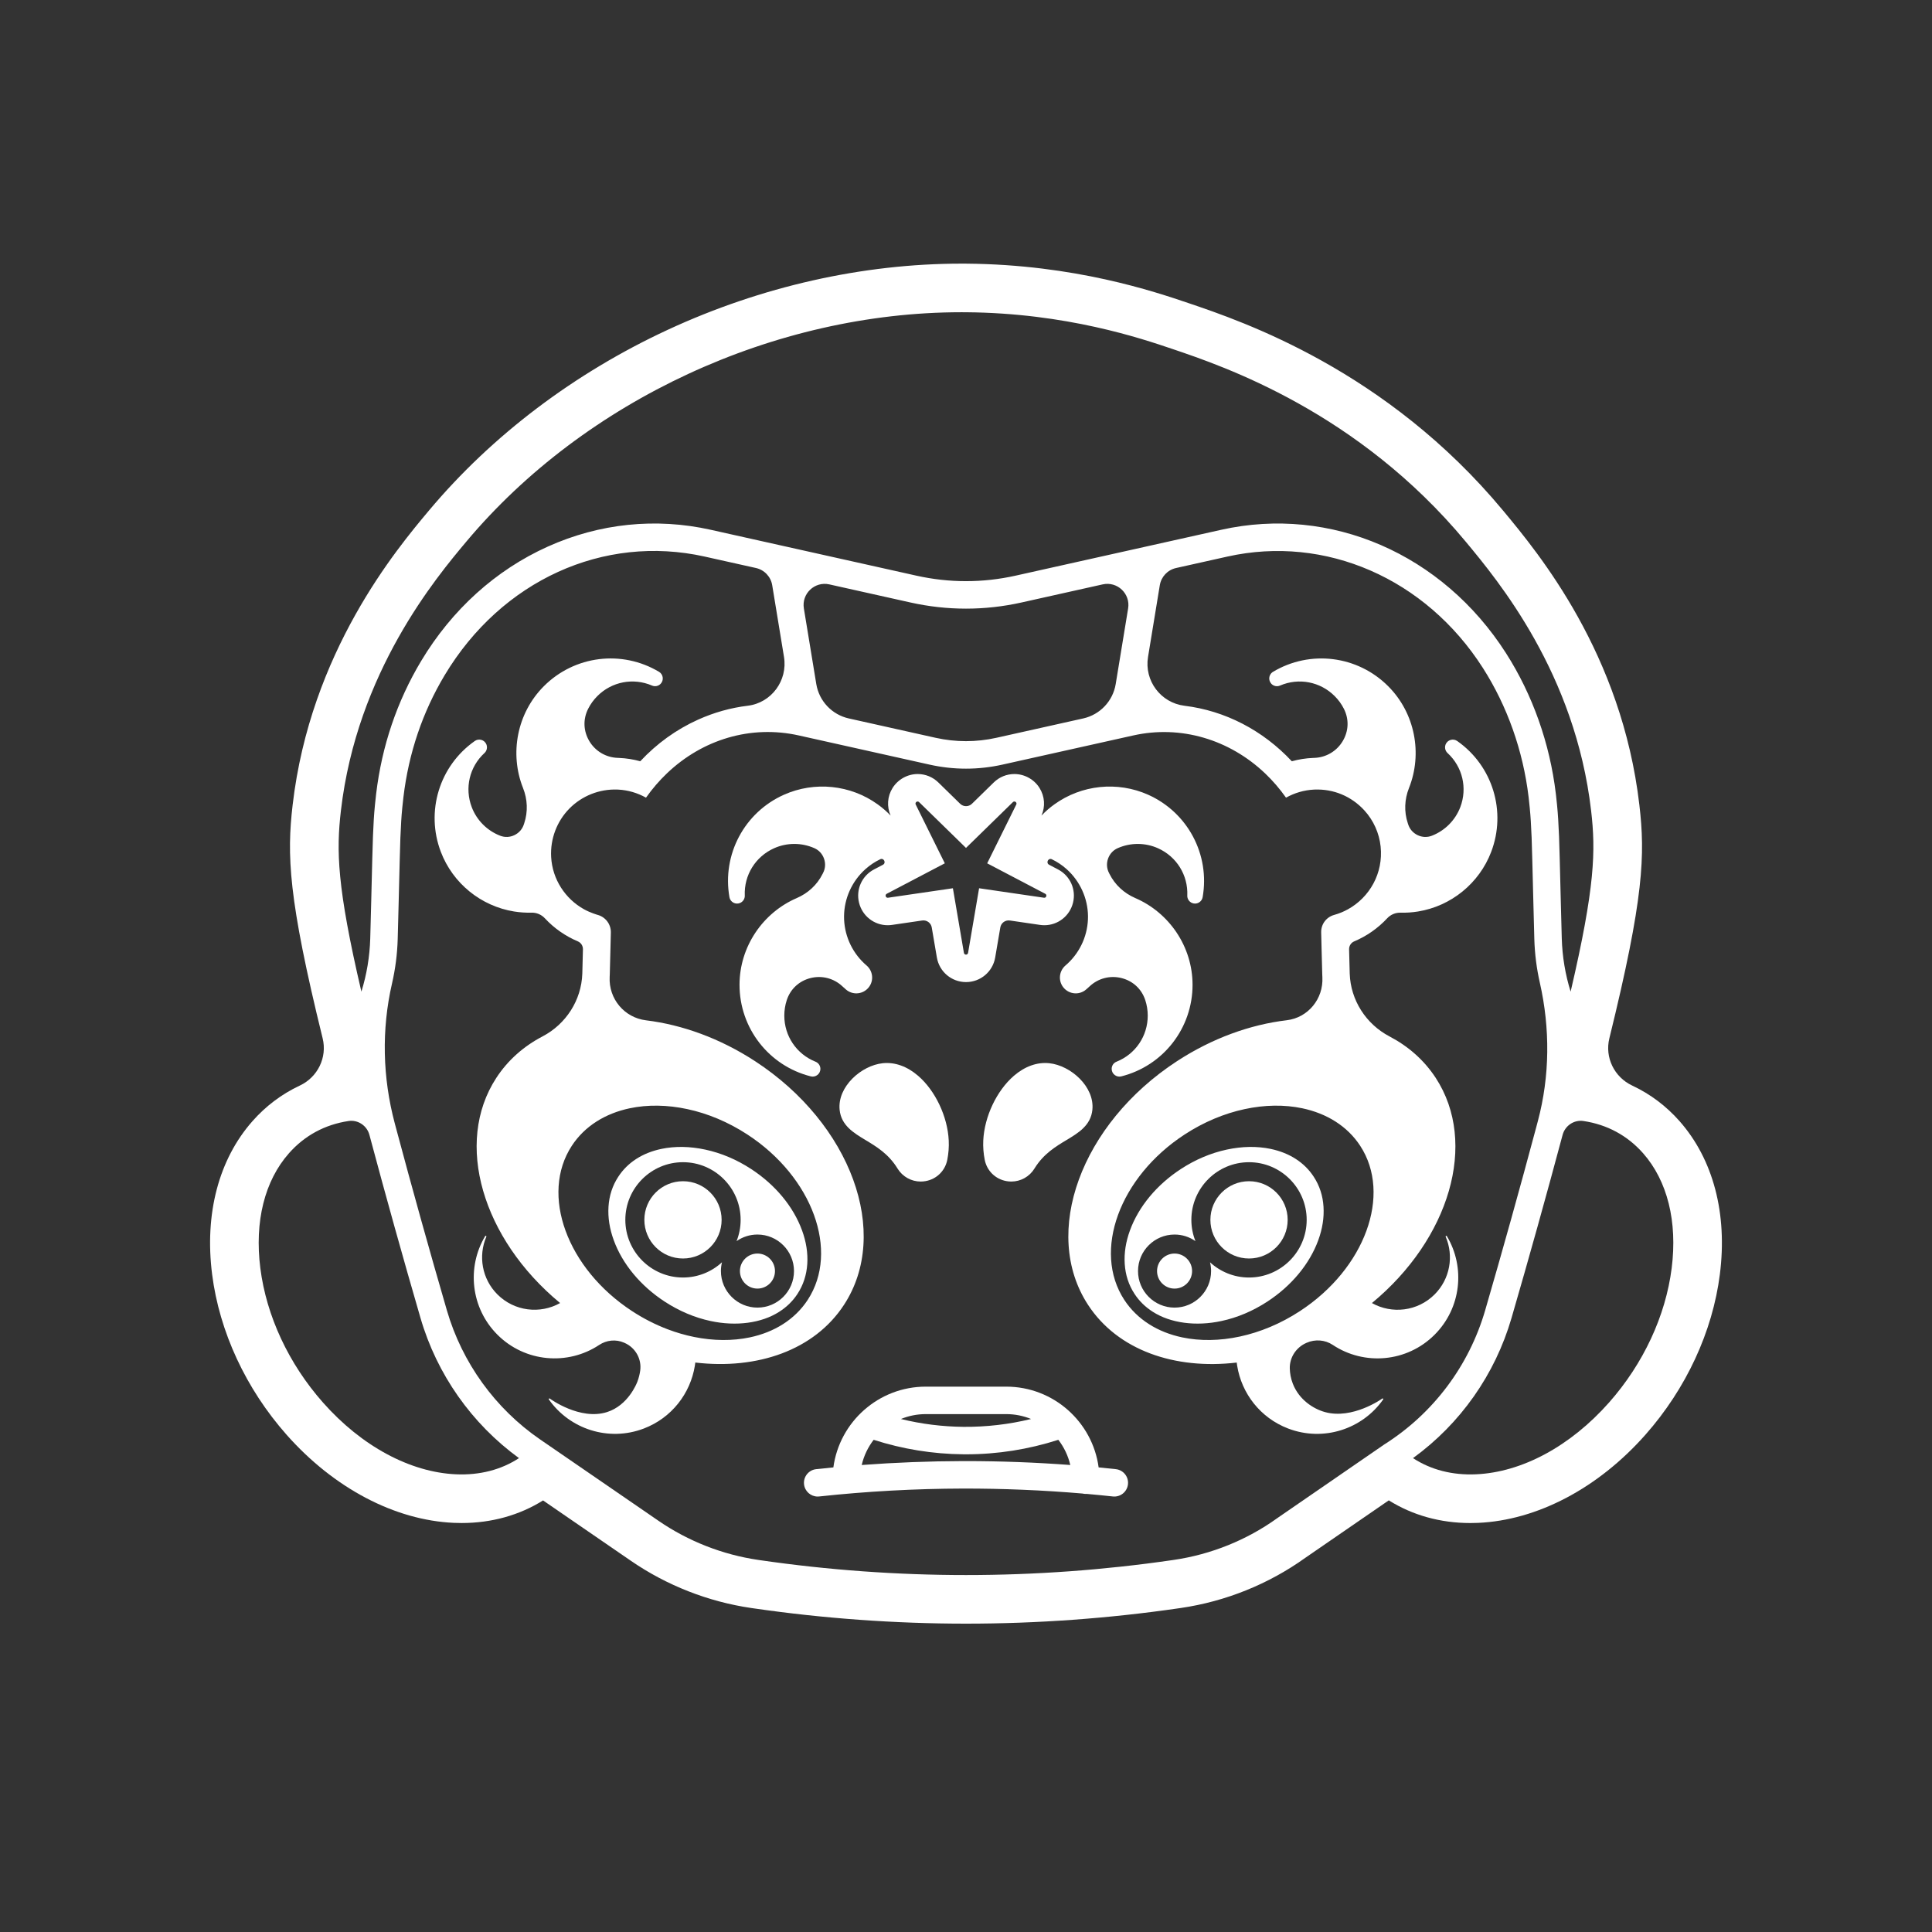 <?xml version="1.0" encoding="utf-8"?>
<!-- Generator: Adobe Illustrator 25.2.0, SVG Export Plug-In . SVG Version: 6.00 Build 0)  -->
<svg version="1.1" id="Layer_1" xmlns="http://www.w3.org/2000/svg" xmlns:xlink="http://www.w3.org/1999/xlink" x="0px" y="0px"
	 viewBox="0 0 3000 3000" style="enable-background:new 0 0 3000 3000;" xml:space="preserve">
<rect x="0" y="0" width="3000" height="3000" fill="#333333" stroke="none"/>
<style type="text/css">
	.st0{fill:#FFF;}
	.st1{display:none;}
	.st2{display:inline;fill:#231F20;}
</style>
<g>
	<path class="st0" d="M1732.59,2281.29c-8.88-0.95-17.75-1.85-26.64-2.71c-9.48-70.7-70.21-125.41-143.48-125.41h-124.94
		c-73.26,0-133.99,54.71-143.48,125.41c-8.89,0.85-17.77,1.76-26.64,2.71c-11.71,1.26-20.18,11.78-18.91,23.49
		c1.18,10.93,10.43,19.05,21.18,19.05c0.77,0,1.54-0.05,2.31-0.13c73.85-7.97,148.96-12.09,223.22-12.27
		c61.72-0.11,124,2.48,185.74,7.74c1.59,0.38,3.26,0.61,4.97,0.61c0.44,0,0.85-0.05,1.3-0.07c13.63,1.2,27.23,2.53,40.8,3.99
		c11.7,1.28,22.23-7.2,23.49-18.91C1752.77,2293.07,1744.3,2282.55,1732.59,2281.29z M1437.53,2195.82h124.94
		c13.65,0,26.67,2.71,38.58,7.58c-34.29,8.38-69.43,12.45-104.81,12.19c-32.88-0.3-65.47-4.38-97.31-12.17
		C1410.84,2198.53,1423.88,2195.82,1437.53,2195.82z M1499.9,2268.77h-4.79c-52.18,0.13-104.74,2.17-157.04,6.07
		c3.36-14.45,9.78-27.72,18.55-39.11c45.08,14.5,91.92,22.08,139.24,22.49c1.39,0.02,2.77,0.03,4.17,0.03
		c48.72,0,96.9-7.6,143.35-22.52c8.78,11.38,15.19,24.66,18.55,39.11C1607.99,2270.81,1553.76,2268.77,1499.9,2268.77z"/>
	<path class="st0" d="M2607.89,1740.78c-20.62-23.33-45.16-41.8-72.97-54.92c-0.15-0.08-0.31-0.15-0.48-0.23
		c-27.76-13.03-42.77-43.57-35.43-73.35c53.79-218.43,55.6-284.77,46.62-362.1c-27.3-235.38-156.39-390.83-211.52-457.2
		c-181.22-218.22-404.56-293.86-488.63-322.32c-52.95-17.93-176.94-59.93-344.83-61.26c-2.62-0.02-5.22-0.03-7.81-0.03
		c-153.2,0-310.77,35.48-455.68,102.61c-145.07,67.21-273.34,164.25-370.95,280.61c-50.4,60.09-184.24,219.69-211.84,457.6
		c-8.96,77.32-7.15,143.67,46.62,362.07c7.33,29.79-7.66,60.34-35.43,73.39c-0.15,0.08-0.31,0.15-0.48,0.23
		c-27.79,13.12-52.33,31.6-72.94,54.91c-52.45,59.34-74.74,143.84-62.78,237.97c11.34,89.11,52.38,177.57,115.6,249.06
		c73.36,82.94,168.05,132.83,259.82,136.86c4.04,0.18,8.12,0.26,12.14,0.26c46.34,0,89.54-12.06,126.32-35.07l136.73,93.95
		c55.38,38.06,119.84,63.32,186.42,73.07l3.41,0.49c109.04,15.81,220.12,23.82,330.16,23.82c110.17,0,221.35-8.02,330.46-23.87
		l3.23-0.46h0.05l0.03-0.02c69.47-10.15,136.21-37.06,193.02-77.79l129.75-89.32c36.85,23.11,80.12,35.22,126.56,35.22
		c4,0,8.06-0.08,12.06-0.26c91.82-4,186.56-53.89,259.93-136.9c63.19-71.48,104.22-159.93,115.54-249.04
		C2682.6,1884.63,2660.3,1800.11,2607.89,1740.78z M529.35,1258.87c24.98-215.43,148.27-362.45,194.69-417.78
		c184.32-219.76,478.91-356.26,768.8-356.26c2.43,0,4.84,0.02,7.23,0.03c155.75,1.23,271.68,40.49,321.26,57.29
		c78.53,26.59,287.15,97.23,454.73,299.04c50.84,61.21,169.91,204.58,194.63,417.68c7.2,62.21,6.2,117.92-31.83,280.97
		c-8.24-26.46-12.93-54.33-13.76-82.73c-0.38-11.84-1.07-38.91-1.72-65.62c-0.95-38.63-2.02-82.43-2.49-92.6v-0.16
		c-0.03-0.38-0.05-0.75-0.07-1.13l-0.07-1.36c-0.82-18.49-1.38-29.79-2.97-46.29c-0.48-5.14-1.05-10.09-1.59-14.9l-0.3-2.54
		c-9.32-78.18-36.06-153.63-77.3-218.17c-98.66-154.34-272.14-229.6-441.96-191.74l-113.64,25.34c-1.18,0.16-2.33,0.43-3.45,0.77
		l-202.57,45.18c-51.1,11.38-102.91,11.38-153.98,0c-105.84-23.62-211.67-47.23-317.5-70.82l-1.9-0.43
		c-85.31-19.03-172.81-9.99-253.06,26.15c-80.68,36.32-148.64,97.72-196.56,177.57c-37.5,62.57-61.01,131.98-69.9,206.36
		c-0.79,6.78-1.35,12.04-1.84,17.01c-1.66,16.98-2.18,28.22-3,46.59l-0.11,2.67c-0.48,10.07-1.54,53.73-2.49,92.23l-0.18,7.4
		c-0.62,24.64-1.21,47.9-1.54,58.61c-0.84,28.31-5.51,56.15-13.75,82.58C523.13,1376.75,522.13,1321.06,529.35,1258.87z
		 M1751.75,944.75l-19.29,117.43c-4.33,26.43-24.31,47.57-50.46,53.4l-134.75,30.05c-31.37,6.99-63.16,6.99-94.51,0
		c-44.92-10.02-89.83-20.05-134.75-30.05c-26.15-5.84-46.11-26.97-50.46-53.41l-19.29-117.41c-3.76-22.92,16.85-42.39,39.52-37.34
		c41.98,9.37,83.96,18.72,125.96,28.1c57.24,12.75,115.29,12.75,172.55,0l125.97-28.1C1734.91,902.36,1755.51,921.83,1751.75,944.75
		z M708.11,2289.29c-71.43-3.15-146.74-43.77-206.6-111.47c-53.28-60.27-87.83-134.34-97.26-208.59
		c-9.19-72.26,6.59-135.65,44.46-178.48c24.39-27.61,55.92-44.54,92.54-50.05c14.65-2.2,28.58,7.22,32.38,21.54
		c0.02,0.08,0.05,0.18,0.07,0.26c25.35,94.8,52,190.38,79.25,284.08c25.41,87.39,79.55,164.26,152.93,217.58
		C778.24,2282.27,744.92,2290.9,708.11,2289.29z M2149.77,2242.78l-0.34,0.21l-165.89,114.23l-0.34,0.25
		c-47.15,33.89-102.6,56.27-160.29,64.7l-3.26,0.48c-105.55,15.32-213.1,23.08-319.65,23.08c-106.43,0-213.87-7.74-319.34-23.03
		l-3.35-0.49c-55.2-8.07-108.67-29.02-154.58-60.58l-184-126.45c-69.72-47.9-121.17-119.12-144.82-200.5
		c-27.17-93.39-53.74-188.67-79.01-283.2c-0.64-2.4-1.28-4.79-1.92-7.19c-18.91-70.95-20.75-145.51-4.27-217.09
		c5.15-22.38,8.14-45.41,8.83-68.72c0.33-10.79,0.92-34.11,1.54-58.8l0.18-7.43c0.89-36.22,2-81.29,2.44-91.18
		c0.05-0.61,0.07-1.2,0.08-1.71l0.07-1.13c0.79-18.21,1.28-28.45,2.84-44.41c0.46-4.69,1-9.7,1.76-16.14
		c8.14-68.31,29.73-132.04,64.11-189.39c88.11-146.86,246.58-219.09,403.76-184.03l1.9,0.43c25.89,5.76,51.77,11.55,77.64,17.31
		c13.07,2.92,23.07,13.5,25.23,26.71l18.29,111.32c6.02,36.65-19.44,71.38-56.32,75.84c-26.31,3.18-52.22,10.4-77.07,21.59
		c-33.78,15.21-64.14,37.12-89.8,64.62c-10.73-2.97-21.83-4.72-33.1-5.17c-0.59-0.03-1.23-0.08-1.82-0.08
		c-18.32-0.61-34.81-10.32-44.18-26.05c-9.32-15.67-9.99-33.92-1.85-50.12c3.68-7.3,8.5-13.94,14.34-19.8
		c22.41-22.43,55.71-28.82,84.81-16.36c4.54,1.98,9.74,1,13.27-2.51c2.64-2.66,3.9-6.33,3.41-10.04c-0.49-3.72-2.62-6.94-5.74-8.76
		c-57.7-34.47-131.19-25.3-178.75,22.26c-42.03,42.01-53.56,104.97-32.4,158.18c6.96,17.5,7.81,36.75,1.87,54.61
		c-0.2,0.59-0.39,1.18-0.59,1.79c-2.35,7.4-7.56,13.35-14.7,16.77c-7.05,3.38-14.91,3.69-22.1,0.9
		c-20.29-7.87-36.35-24.02-44.11-44.29c-11.32-29.68-3.56-62.67,19.74-84.12l0.36-0.33c3.31-3.31,4.41-8.33,2.67-12.96
		c-1.39-3.48-4.25-6.07-7.84-7.1c-3.59-1-7.35-0.34-10.22,1.72c-55.01,38.6-76.68,109.4-52.69,172.23
		c18.62,48.76,62.17,84.17,113.7,92.51c8.99,1.44,18.03,2.05,27.05,1.82c7.86-0.21,15.39,2.99,20.74,8.74
		c14.41,15.52,31.92,27.69,51.19,35.82c4.94,2.08,8.06,7,7.93,12.36c-0.31,12.16-0.82,32.53-0.95,36.96
		c-0.02,0.3-0.02,0.59-0.03,0.89c-1.41,41.16-25.28,78.27-61.76,97.38c-29.1,15.22-53.73,36.73-71.77,64.39
		c-66.01,101.17-21.41,249.85,98.59,349.24c0.15,0.11,0.31,0.25,0.48,0.38c-30.99,17.44-70.97,12.99-97.33-13.37
		c-24.21-24.21-29.97-59.91-17.24-89.57c0.18-0.38,0.08-0.84-0.21-1.13c-0.48-0.48-1.28-0.38-1.62,0.2
		c-28.79,48.2-22.44,111.54,19.06,153.04c42.95,42.95,109.26,48.23,157.98,15.93c11.52-7.65,26.03-9.14,38.67-3.56l1,0.44
		c16.68,7.38,26.59,24.92,24.05,43c-0.75,5.41-2.13,11.19-4.38,17.14c-1.15,3.07-14.47,36.75-47.03,47.16
		c-41.96,13.45-88.46-20.51-88.78-20.85c-0.3-0.31-0.74-0.41-1.13-0.26c-0.62,0.25-0.87,1.02-0.48,1.56
		c32.22,45.97,92.64,66.05,147.46,45.11c43.37-16.55,72.28-54.58,79.19-97.35c0.28-1.69,0.53-3.41,0.72-5.13l0.02,0.02
		c96.46,11.38,184.93-19.21,230.87-89.6c72.87-111.57,11.09-280.95-138-378.28c-54.6-35.63-113.31-56.65-169.4-63.5
		c-33.68-4.13-58.16-33.38-56.47-67.26c0.08-1.57,0.15-3.15,0.2-4.72c0.18-6.33,0.51-19.23,0.87-33.79l0.13-5.3l0.08-3.05
		c0.17-6.89,0.36-14.59,0.55-22.09c0.32-12.72-8.05-24.04-20.31-27.46l-0.25-0.07c0,0-11-3.08-21.09-8.68
		c-29.02-16.11-49.15-46.34-51.05-81.2c-1.53-27.89,8.76-55.27,28.25-75.12c19.49-19.83,46.66-30.61,74.56-29.58
		c0.51,0.02,1.02,0.03,1.53,0.07c15.03,0.79,29.78,5.13,42.95,12.52c9.81-13.89,20.72-26.51,32.51-37.76
		c55.3-52.76,130.34-75.46,204.85-58.84l9.2,2.07c1.13,0.34,2.3,0.61,3.49,0.77l4.13,0.92c62.06,13.85,124.12,27.69,186.19,41.54
		c37.5,8.35,75.53,8.35,113.05,0l203.19-45.31c73.94-16.5,149.32,6.25,204.67,58.86c11.83,11.25,22.74,23.87,32.53,37.75
		c13.16-7.37,27.92-11.71,42.98-12.5c0.51-0.03,1.02-0.05,1.53-0.07c29.46-1.12,57.11,10.45,77.15,32.33
		c14.16,15.47,23.06,35.25,25.25,56.1c4.36,41.68-17.27,78.91-50.66,97.41c-6.74,3.75-13.96,6.73-21.55,8.82
		c-12.12,3.36-20.43,14.49-20.11,27.07c0.19,7.67,0.39,15.57,0.56,22.64c0.02,0.97,0.05,1.92,0.07,2.87
		c0.44,17.95,0.8,32.14,1.02,39.04c0.07,1.74,0.13,3.49,0.21,5.25c1.74,33.32-22.15,62.7-55.27,66.64
		c-56.47,6.71-115.64,27.77-170.61,63.65c-149.09,97.33-210.87,266.71-138,378.28c45.93,70.38,134.4,100.99,230.88,89.62
		c0.2,1.71,0.44,3.41,0.72,5.1c6.91,42.77,35.81,80.79,79.19,97.35c54.82,20.93,115.24,0.85,147.45-45.11
		c0.41-0.54,0.16-1.31-0.46-1.56c-0.39-0.15-0.84-0.05-1.15,0.26c-0.31,0.36-46.02,32.73-88.77,20.85
		c-17.8-4.94-40.09-18.93-49.87-44.06c-3.2-8.25-4.49-16.24-4.71-23.49c-0.48-17.14,9.76-32.79,25.46-39.73
		c0.21-0.1,0.44-0.2,0.66-0.3c13.21-5.84,28.56-4.72,40.59,3.27c48.74,32.45,115.16,27.2,158.16-15.8
		c41.5-41.5,47.85-104.84,19.06-153.04c-0.34-0.57-1.15-0.67-1.62-0.2c-0.31,0.3-0.39,0.75-0.21,1.13
		c12.73,29.66,6.97,65.36-17.24,89.57c-26.36,26.36-66.32,30.81-97.31,13.37c120.36-99.41,165.18-248.32,99.07-349.62
		c-18.05-27.64-42.65-49.13-71.72-64.37c-36.53-19.13-60.44-56.27-61.83-97.48c-0.02-0.3-0.02-0.59-0.03-0.89
		c-0.16-5.01-0.66-24.92-0.96-36.88c-0.14-5.36,2.99-10.28,7.93-12.36c19.28-8.12,36.79-20.3,51.22-35.82
		c5.35-5.76,12.89-8.96,20.75-8.74c9.01,0.23,18.05-0.38,27-1.82c51.56-8.33,95.12-43.78,113.72-92.51
		c23.98-62.83,2.35-133.62-52.64-172.19c-3-2.12-6.73-2.77-10.27-1.77c-3.59,1.03-6.45,3.63-7.84,7.09l-0.08,0.26
		c-1.72,4.58-0.49,9.7,3.1,13.04c23.33,21.46,31.07,54.48,19.77,84.09c-7.79,20.31-23.85,36.45-44.13,44.33
		c-7.19,2.77-15.03,2.48-22.1-0.9c-7.12-3.41-12.34-9.37-14.68-16.77c-0.2-0.62-0.39-1.25-0.61-1.87
		c-5.95-17.83-5.09-37.08,1.87-54.55c21.16-53.22,9.65-116.15-32.38-158.16c-47.57-47.59-121.08-56.73-178.81-22.24
		c-3.77,2.32-6.02,6.48-5.76,11.06c0.15,2.73,1.37,5.3,3.16,7.37l0.33,0.38c3.51,3.48,8.71,4.46,13.21,2.51
		c29.15-12.5,62.45-6.07,84.85,16.32c5.86,5.82,10.68,12.5,14.37,19.82c8.15,16.17,7.46,34.43-1.84,50.07
		c-9.37,15.73-25.9,25.48-44.21,26.08c-0.56,0-1.12,0.02-1.61,0.05c-11.34,0.46-22.49,2.21-33.25,5.2
		c-45.21-48.41-103.99-78.55-166.54-86.17c-37.01-4.51-62.8-38.96-56.74-75.74l18.29-111.44c2.17-13.22,12.16-23.8,25.23-26.71
		l79.79-17.8c152.12-33.93,307.85,34.01,396.73,173.07c37.81,59.17,62.32,128.4,70.89,200.12l0.28,2.44
		c0.51,4.58,1.05,9.32,1.49,14.11c1.53,15.6,2.02,25.92,2.84,44.31l0.05,0.8c0.02,0.61,0.05,1.21,0.08,1.89
		c0.44,9.6,1.56,55.05,2.46,91.57c0.66,26.79,1.35,53.94,1.72,65.88c0.67,22.9,3.56,45.54,8.55,67.52
		c16.06,70.95,15.65,144.64-3.07,214.94c-0.92,3.51-1.87,7.04-2.82,10.61c-25.18,94.21-51.76,189.48-78.99,283.15
		C2281.06,2120.88,2225.53,2194.8,2149.77,2242.78z M977.95,1720.91c27.63-5.81,58.29-5.41,89.54,1.35
		c31.25,6.71,63.09,19.83,93.11,39.42c101.15,66.03,143.08,180.96,93.66,256.7c-20.13,30.79-52.25,50.38-90.05,58.32
		c-26.69,5.61-56.22,5.43-86.39-0.67c-13.71-2.77-27.56-6.76-41.32-12.01c-18.62-7.09-37.11-16.44-54.94-28.09
		c-101.15-66.03-143.12-180.96-93.67-256.72C907.99,1748.44,940.11,1728.87,977.95,1720.91z M2112.12,1779.21
		c49.46,75.76,7.48,190.69-93.67,256.72c-60.03,39.22-127.42,52.36-182.64,40.77c-37.81-7.94-69.93-27.53-90.06-58.32
		c-49.41-75.74-7.48-190.67,93.67-256.7c30-19.59,61.85-32.71,93.1-39.42c31.27-6.76,61.93-7.15,89.54-1.35
		C2059.9,1728.87,2092.02,1748.44,2112.12,1779.21z M2595.77,1969.23c-9.43,74.25-43.97,148.33-97.23,208.59
		c-59.88,67.74-135.21,108.37-206.67,111.47c-36.8,1.62-70.11-7.02-97.76-25.12c73.54-53.38,127.43-129.76,152.98-217.63
		c27.31-93.97,53.97-189.54,79.24-284.05c0.03-0.08,0.05-0.16,0.07-0.25c3.82-14.31,17.72-23.72,32.37-21.54
		c36.63,5.48,68.16,22.41,92.59,50.03C2589.17,1833.58,2604.95,1896.97,2595.77,1969.23z"/>
	<path class="st0" d="M1393.2,1813.7c0.11,0.18,0.21,0.36,0.33,0.52l0.13,0.23c7.84,12.77,21.45,20.25,36.02,20.25
		c2.52,0,5.06-0.23,7.61-0.69c17.07-3.04,30.27-15.99,33.64-32.99c1.98-9.99,2.75-20.1,2.26-30.04
		c-1.74-37.13-20.86-77.53-47.57-100.5c-17.11-14.72-36.08-21.48-54.84-19.53c-33.28,3.42-70.59,36.43-67.02,72.26
		c2.44,24.34,21.72,35.93,40.39,47.15C1360.64,1780.28,1379.35,1791.51,1393.2,1813.7z"/>
	<path class="st0" d="M1629.27,1650.95c-18.79-1.95-37.77,4.81-54.89,19.53c-26.7,22.99-45.82,63.37-47.57,100.48
		c-0.47,9.94,0.29,20.05,2.28,30.07c3.37,16.98,16.57,29.93,33.64,32.97c2.54,0.46,5.09,0.69,7.61,0.69
		c14.57,0,28.17-7.48,36.02-20.25l0.15-0.26c0.1-0.16,0.2-0.33,0.29-0.49c13.87-22.17,32.56-33.41,49.08-43.33
		c18.66-11.21,37.95-22.8,40.37-47.15C1699.83,1687.38,1662.54,1654.39,1629.27,1650.95z"/>
	<path class="st0" d="M1060.54,1954.19c33.14,0,59.99-26.87,59.99-60.01s-26.85-59.99-59.99-59.99c-33.14,0-59.99,26.85-59.99,59.99
		S1027.4,1954.19,1060.54,1954.19z"/>
	<path class="st0" d="M1176.16,2000.92c15.03,0,27.22-12.19,27.22-27.22c0-15.01-12.19-27.2-27.22-27.2
		c-15.01,0-27.2,12.19-27.2,27.2C1148.96,1988.74,1161.15,2000.92,1176.16,2000.92z"/>
	<path class="st0" d="M1032.04,2021.09c22.54,14.68,46.51,24.85,71.3,30.17c39.77,8.61,79.22,3.28,106.61-14.32
		c11.66-7.4,21.21-16.77,28.43-27.89c9.01-13.73,14.04-29.35,15.16-46.46c1.07-16.88-1.66-34.37-8.12-52.04
		c-13.53-37.01-41.55-70.84-79.04-95.3c-22.54-14.72-46.54-24.85-71.34-30.18c-11.76-2.53-23.51-3.92-34.96-4.12
		c-11.45-0.16-22.56,0.84-33.04,3.04c-29.46,6.18-52.63,21.13-67,43.28c-9.01,13.73-14.09,29.35-15.17,46.41
		c-1.08,16.83,1.64,34.27,8.14,52.07C966.47,1962.72,994.55,1996.58,1032.04,2021.09z M1060.54,1804.66
		c49.36,0,89.52,40.16,89.52,89.52c0,11.66-2.26,22.8-6.33,33.04c9.2-6.45,20.38-10.24,32.43-10.24c31.28,0,56.74,25.46,56.74,56.73
		c0,31.28-25.46,56.74-56.74,56.74c-31.28,0-56.73-25.46-56.73-56.74c0-4.71,0.59-9.29,1.67-13.67
		c-15.95,14.68-37.22,23.67-60.57,23.67c-49.36,0-89.52-40.18-89.52-89.54S1011.17,1804.66,1060.54,1804.66z"/>
	<path class="st0" d="M1823.86,1946.51c-15.03,0-27.2,12.19-27.2,27.2c0,15.03,12.17,27.22,27.2,27.22
		c15.03,0,27.2-12.19,27.2-27.22C1851.06,1958.7,1838.88,1946.51,1823.86,1946.51z"/>
	<path class="st0" d="M1879.49,1894.18c0,33.14,26.85,60.01,59.99,60.01c33.14,0,60.01-26.87,60.01-60.01s-26.87-59.99-60.01-59.99
		C1906.34,1834.19,1879.49,1861.04,1879.49,1894.18z"/>
	<path class="st0" d="M1939.93,1780.95c-11.45,0.2-23.21,1.59-34.96,4.12c-24.8,5.33-48.8,15.47-71.34,30.18
		c-37.48,24.46-65.52,58.29-79.04,95.3c-6.48,17.67-9.2,35.16-8.12,52.04c1.1,17.11,6.15,32.73,15.16,46.46
		c7.22,11.12,16.75,20.49,28.43,27.89c27.4,17.6,66.85,22.93,106.6,14.32c24.8-5.31,48.77-15.49,71.3-30.17
		c37.48-24.51,65.57-58.37,79.05-95.34c6.5-17.8,9.2-35.24,8.12-52.07c-1.07-17.06-6.15-32.68-15.16-46.41
		c-14.37-22.15-37.53-37.09-67-43.28C1962.49,1781.79,1951.38,1780.79,1939.93,1780.95z M2029.01,1894.18
		c0,49.36-40.18,89.54-89.54,89.54c-23.34,0-44.6-8.99-60.57-23.67c1.08,4.38,1.67,8.96,1.67,13.67c0,31.28-25.44,56.74-56.73,56.74
		s-56.73-25.46-56.73-56.74c0-31.27,25.44-56.73,56.73-56.73c12.06,0,23.25,3.79,32.45,10.24c-4.08-10.24-6.35-21.38-6.35-33.04
		c0-49.36,40.16-89.52,89.52-89.52C1988.84,1804.66,2029.01,1844.82,2029.01,1894.18z"/>
	<path class="st0" d="M1266.26,1648.57c-29.4-11.76-48.41-39.83-48.39-71.54c0-8.27,1.3-16.37,3.84-24.12
		c5.71-17.23,19.1-29.66,36.75-34.14c17.77-4.51,36.29,0.28,49.66,12.83c0.43,0.41,0.92,0.82,1.36,1.23c1.41,1.3,2.84,2.58,4.3,3.82
		c9.73,8.3,24.25,7.68,33.29-1.38c4.82-4.81,7.19-11.06,7.19-17.29c0-6.99-2.97-13.96-8.76-18.9c-1.03-0.89-2.07-1.79-3.07-2.72
		c-20.46-19-32.04-45.83-31.79-73.64c0.26-27.82,12.35-54.45,33.14-73.08c7.05-6.33,14.82-11.46,23.02-15.4
		c5.59-2.69,9.7,5.68,4.21,8.56l-13.84,7.26c-18.77,9.84-28.33,31.07-23.26,51.64c5.07,20.59,23.38,34.98,44.54,34.98
		c2.23,0,4.49-0.16,6.73-0.49l46.8-6.85c7.05-1.03,13.64,3.75,14.84,10.78l7.95,46.63c3.77,22.15,22.82,38.22,45.28,38.22
		s41.5-16.08,45.28-38.22l7.95-46.63c1.2-7.03,7.79-11.81,14.84-10.78l46.82,6.85c2.21,0.33,4.48,0.49,6.71,0.49
		c21.16,0,39.47-14.39,44.54-34.98c5.07-20.57-4.49-41.8-23.26-51.64l-13.84-7.26c-5.48-2.88-1.38-11.23,4.2-8.55
		c8.2,3.94,15.96,9.07,23.01,15.39c20.78,18.64,32.88,45.26,33.14,73.08c0.25,27.81-11.34,54.64-31.79,73.64
		c-1,0.93-2.02,1.84-3.07,2.72c-10.97,9.35-11.76,26-1.57,36.19c4.79,4.79,11.11,7.22,17.42,7.22c5.64,0,11.29-1.94,15.88-5.84
		c1.44-1.25,2.87-2.53,4.28-3.82c0.44-0.41,0.94-0.82,1.36-1.23c13.37-12.55,31.89-17.34,49.66-12.83
		c17.65,4.48,31.04,16.91,36.75,34.14c2.54,7.74,3.84,15.85,3.86,24.12c0,31.71-19.01,59.78-48.41,71.54
		c-4.63,1.8-7.6,6.18-7.61,11.16c0.02,3.77,1.72,7.25,4.69,9.51c2.99,2.3,6.76,3.05,10.25,2.15
		c65.16-16.44,110.65-74.89,110.65-142.15c0-59.42-36.35-112.09-88.95-134.75c-17.27-7.45-31.5-20.47-39.93-37.3
		c-0.28-0.56-0.56-1.12-0.84-1.66c-3.59-6.91-4.1-14.81-1.48-22.26c2.61-7.37,7.94-13.16,14.99-16.26
		c19.92-8.79,42.69-8.74,62.52,0.13c28.97,12.96,46.84,41.78,45.52,73.43l-0.03,0.48c0.02,4.71,2.77,9.02,7.28,11.06
		c3.45,1.48,7.28,1.3,10.57-0.53c3.25-1.82,5.45-4.94,6.02-8.43c11.58-66.19-23.16-131.58-84.55-159.05
		c-47.64-21.31-103.48-15.57-145.79,14.99c-7.22,5.18-13.86,10.99-19.93,17.34c6.17-13.91,5.12-29.76-2.95-42.75
		c-8.33-13.44-23.33-21.77-39.09-21.77c-12.04,0-23.43,4.64-32.07,13.09l-33.84,33.07c-5.1,4.98-13.24,4.98-18.34,0l-33.84-33.07
		c-8.65-8.45-20.03-13.09-32.07-13.09c-15.77,0-30.76,8.33-39.09,21.77c-8.07,12.99-9.12,28.82-2.95,42.75
		c-6.07-6.35-12.73-12.16-19.95-17.34c-42.31-30.56-98.15-36.3-145.79-14.99c-61.39,27.46-96.13,92.85-84.55,159.05
		c0.57,3.49,2.77,6.61,6.02,8.43c3.28,1.82,7.12,2,10.56,0.53c4.51-2.03,7.27-6.35,7.28-11.06l-0.03-0.48
		c-1.31-31.65,16.55-60.47,45.52-73.43c19.83-8.88,42.6-8.92,62.52-0.13c7.05,3.1,12.39,8.89,14.99,16.26
		c2.62,7.45,2.12,15.35-1.48,22.26c-0.28,0.54-0.56,1.1-0.84,1.66c-8.43,16.83-22.65,29.86-39.93,37.3
		c-52.59,22.66-88.95,75.33-88.95,134.75c0,67.26,45.49,125.71,110.65,142.15c3.49,0.9,7.27,0.15,10.25-2.15
		c2.97-2.26,4.68-5.74,4.69-9.51C1273.85,1654.76,1270.88,1650.38,1266.26,1648.57z M1376.96,1387.83l88.42-46.38l1.72-0.9
		l-31.12-62.88l-14.03-28.35c-1.21-2.44,0.79-4.76,2.97-4.76c0.79,0,1.57,0.28,2.26,0.95l44.26,43.23l28.56,27.91l28.59-27.92
		c0.02,0,0.02-0.02,0.02-0.02l44.21-43.19c0.69-0.67,1.48-0.95,2.26-0.95c2.18,0,4.18,2.31,2.97,4.76l-14.03,28.33l-31.12,62.9
		l1.72,0.9l88.42,46.38c3.1,1.62,1.8,6.2-1.46,6.2c-0.16,0-0.34-0.02-0.54-0.05l-100.71-14.73l-17.11,100.33
		c-0.31,1.82-1.77,2.74-3.23,2.74c-1.46,0-2.92-0.92-3.23-2.74l-17.11-100.33l-100.71,14.73c-0.2,0.03-0.38,0.05-0.54,0.05
		C1375.15,1394.04,1373.84,1389.46,1376.96,1387.83z"/>
</g>
<g class="st1">
	<path class="st2" d="M656.09,2045.66c-27.18-93.46-53.83-189.01-79.22-283.98c0,0,0-0.01,0-0.01c0-0.01,0-0.01,0-0.02
		c-0.01-0.02-0.01-0.03-0.01-0.04l-0.05-0.22c-4.28-16.09-19.77-26.38-36.04-23.94c-37.76,5.68-69.56,22.88-94.51,51.12
		c-38.49,43.54-54.56,107.85-45.25,181.07c9.51,74.88,44.34,149.58,98.06,210.35c60.44,68.35,136.58,109.39,208.92,112.58
		c2.88,0.12,5.74,0.19,8.58,0.19c33.86,0,65.2-8.87,91.11-25.86l3.97-2.6l-3.84-2.79C735.07,2208.67,681.2,2132.01,656.09,2045.66z"
		/>
	<path class="st2" d="M1116.39,1968.24c-0.17,1.82-0.25,3.64-0.25,5.46c0,33.1,26.92,60.03,60.01,60.03
		c33.1,0,60.03-26.93,60.03-60.03c0-33.09-26.93-60.01-60.03-60.01c-9.26,0-18.26,2.11-26.45,6.16c2.41-8.34,3.63-16.94,3.63-25.68
		c0-51.17-41.63-92.8-92.8-92.8c-51.17,0-92.8,41.63-92.8,92.8c0,51.18,41.63,92.82,92.8,92.82
		C1080.82,1987,1100.34,1980.39,1116.39,1968.24z M1176.17,1949.79c13.2,0,23.93,10.73,23.93,23.92c0,13.2-10.74,23.93-23.93,23.93
		c-13.19,0-23.92-10.74-23.92-23.93C1152.25,1960.52,1162.98,1949.79,1176.17,1949.79z M1003.84,1894.18
		c0-31.27,25.44-56.71,56.71-56.71c31.27,0,56.71,25.44,56.71,56.71c0,31.28-25.44,56.73-56.71,56.73
		C1029.28,1950.91,1003.84,1925.46,1003.84,1894.18z"/>
	<path class="st2" d="M1035.33,2067.08c13.7,5.22,27.78,9.31,41.84,12.16c15.73,3.18,31.46,4.77,46.74,4.77
		c14.17,0,27.94-1.37,40.97-4.11c40.24-8.45,72.1-29.11,92.12-59.74c50.34-77.14,7.9-194.33-94.61-261.24
		c-29.79-19.44-61.49-32.85-94.21-39.88c-31.38-6.79-62.82-7.25-90.91-1.35c-40.29,8.47-72.15,29.12-92.14,59.72
		c-50.34,77.14-7.89,194.34,94.63,261.26h0C997.43,2050.22,1016.12,2059.77,1035.33,2067.08z M956.08,1924.62
		c-6.32-17.32-9-34.39-7.94-50.73v0c1.05-16.52,5.98-31.6,14.65-44.83c13.87-21.37,36.32-35.85,64.92-41.85
		c9.44-1.98,19.51-2.98,29.96-2.98c0.78,0,1.56,0.01,2.35,0.02c11.18,0.19,22.73,1.55,34.33,4.04
		c24.44,5.25,48.07,15.25,70.24,29.73c36.84,24.04,64.45,57.3,77.75,93.68c6.3,17.22,8.96,34.27,7.93,50.7
		c-1.08,16.63-6.01,31.73-14.64,44.89c-6.95,10.71-16.18,19.77-27.45,26.91c-26.55,17.06-65.49,22.25-104.15,13.87
		c-24.32-5.21-47.93-15.21-70.19-29.71C996.91,1994.2,969.3,1960.92,956.08,1924.62z"/>
	<path class="st2" d="M1711.52,904.21l-125.97,28.1c-56.78,12.64-114.36,12.64-171.12,0c-26.13-5.84-52.26-11.67-78.39-17.49
		l-47.57-10.61c-11.71-2.6-23.91,0.75-32.64,9c-8.73,8.24-12.78,20.24-10.83,32.08l19.29,117.41c4.59,27.91,25.39,49.92,52.99,56.09
		c44.69,9.96,89.38,19.93,134.07,29.9l0.68,0.15c15.91,3.55,31.93,5.32,47.96,5.32s32.06-1.77,47.97-5.32l134.75-30.05
		c27.61-6.15,48.41-28.16,52.99-56.07l19.29-117.43c1.94-11.84-2.11-23.83-10.83-32.07
		C1735.43,904.96,1723.23,901.59,1711.52,904.21z"/>
	<path class="st2" d="M1846.67,1894.18c0,8.75,1.22,17.35,3.63,25.68c-8.19-4.05-17.19-6.16-26.45-6.16
		c-33.09,0-60.01,26.92-60.01,60.01c0,33.1,26.92,60.03,60.01,60.03s60.01-26.93,60.01-60.03c0-1.82-0.08-3.65-0.25-5.47
		c16.06,12.15,35.59,18.76,55.86,18.76c51.18,0,92.82-41.64,92.82-92.82c0-51.17-41.64-92.8-92.82-92.8
		C1888.3,1801.38,1846.67,1843.01,1846.67,1894.18z M1823.86,1997.64c-13.19,0-23.92-10.74-23.92-23.93
		c0-13.19,10.73-23.92,23.92-23.92c13.19,0,23.92,10.73,23.92,23.92C1847.78,1986.91,1837.05,1997.64,1823.86,1997.64z
		 M1996.21,1894.18c0,31.28-25.45,56.73-56.73,56.73c-31.27,0-56.71-25.45-56.71-56.73c0-31.27,25.44-56.71,56.71-56.71
		C1970.77,1837.47,1996.21,1862.91,1996.21,1894.18z"/>
	<path class="st2" d="M1931.82,1719.05c-32.73,7.03-64.43,20.45-94.2,39.88c-102.5,66.91-144.95,184.1-94.62,261.25
		c20.02,30.63,51.88,51.28,92.13,59.73c13.44,2.82,27.33,4.21,41.48,4.21c47.64,0,98.16-15.74,143.62-45.44
		c49.52-32.32,86.67-77.19,104.6-126.33c18.06-49.49,14.52-97.41-9.98-134.93c-19.98-30.6-51.84-51.25-92.13-59.72
		C1994.65,1711.79,1963.22,1712.26,1931.82,1719.05z M2037.21,1829.05l0.01,0.01c8.67,13.22,13.59,28.3,14.63,44.82
		c1.05,16.36-1.61,33.43-7.93,50.73c-13.24,36.31-40.86,69.59-77.76,93.72c-22.24,14.5-45.86,24.5-70.2,29.71
		c-38.65,8.37-77.57,3.19-104.15-13.88c-11.24-7.12-20.47-16.17-27.44-26.92c-8.64-13.17-13.56-28.27-14.63-44.87
		c-1.05-16.43,1.61-33.48,7.93-50.7c13.28-36.35,40.89-69.62,77.75-93.67c22.17-14.47,45.8-24.47,70.24-29.73
		c11.58-2.49,23.13-3.85,34.32-4.04c0.79-0.01,1.57-0.02,2.35-0.02c10.45,0,20.52,1,29.97,2.98
		C2000.89,1793.2,2023.34,1807.68,2037.21,1829.05z"/>
	<path class="st2" d="M1496.22,2218.88c1.08,0.01,2.15,0.01,3.22,0.01c34.58,0,69.01-4.13,102.39-12.29l9.81-2.4l-9.35-3.83
		c-12.69-5.19-26.09-7.82-39.83-7.82h-124.94c-13.76,0-27.17,2.64-39.85,7.84l-9.32,3.83l9.79,2.4
		C1430.2,2214.46,1463.19,2218.58,1496.22,2218.88z"/>
	<path class="st2" d="M1645.98,2233.74l-1.41-1.83l-2.19,0.7c-46.17,14.84-94.06,22.37-142.34,22.37c-1.25,0-2.5-0.01-3.75-0.03
		l-0.39,0c-46.94-0.41-93.46-7.92-138.27-22.33l-2.2-0.7l-1.41,1.83c-9.27,12.03-15.72,25.61-19.15,40.37l-1.01,4.35l4.45-0.33
		c52.13-3.89,104.89-5.93,156.8-6.06h4.79c53.61,0,108.04,2.04,161.79,6.06l4.45,0.33l-1.01-4.35
		C1661.69,2259.35,1655.25,2245.77,1645.98,2233.74z"/>
	<path class="st2" d="M2309.27,2035.55c27.24-93.69,53.82-188.97,79.01-283.22l0.91-3.43c0.64-2.42,1.29-4.81,1.91-7.19
		c18.43-69.19,19.5-144.06,3.1-216.51c-4.96-21.85-7.81-44.36-8.47-66.9c-0.32-10.14-0.9-32.3-1.72-65.86l-0.09-3.49
		c-0.87-35.12-1.95-78.82-2.38-88.16l-0.02-0.33c-0.03-0.52-0.05-1-0.07-1.6l-0.05-0.75c-0.83-18.53-1.33-28.93-2.85-44.47
		c-0.4-4.29-0.87-8.53-1.33-12.63l-0.45-4.01c-8.63-72.25-33.31-141.93-71.38-201.5c-89.63-140.24-246.72-208.73-400.21-174.51
		l-79.79,17.8c-14.46,3.21-25.36,14.75-27.76,29.38l-18.29,111.44c-3.08,18.69,1.49,37.33,12.85,52.49
		c11.35,15.15,27.95,24.75,46.74,27.04c61.87,7.55,120.3,37.79,164.54,85.16l1.36,1.45l1.92-0.53c10.55-2.93,21.49-4.64,32.6-5.09
		c0.42-0.03,0.9-0.04,1.49-0.04c19.44-0.64,36.98-10.99,46.92-27.69c9.9-16.64,10.61-36.04,1.95-53.22
		c-3.87-7.67-8.91-14.62-14.98-20.66c-23.36-23.36-58.09-30.04-88.47-17.01c-3.23,1.41-6.95,0.72-9.51-1.75l-0.24-0.27
		c-1.43-1.65-2.27-3.57-2.37-5.41c-0.19-3.32,1.38-6.35,4.16-8.07c56.43-33.71,128.31-24.76,174.81,21.75
		c40.49,40.47,52.91,101.17,31.66,154.62c-7.33,18.41-8.02,38.59-1.93,56.82c0.21,0.6,0.39,1.2,0.58,1.8
		c2.62,8.27,8.44,14.92,16.4,18.74c7.86,3.76,16.63,4.11,24.7,1c21.11-8.2,37.88-25.04,46.01-46.21c11.79-30.9,3.7-65.31-20.6-87.66
		c-2.62-2.44-3.51-6.17-2.27-9.49l0.1-0.31c1.03-2.47,3.09-4.31,5.64-5.04c2.56-0.73,5.29-0.25,7.49,1.3
		c53.74,37.69,74.91,106.91,51.46,168.33c-18.19,47.64-60.79,82.3-111.17,90.44c-8.72,1.41-17.6,2-26.39,1.78
		c-8.75-0.24-17.25,3.33-23.24,9.79c-14.11,15.18-30.96,26.97-50.09,35.04c-6.12,2.58-10.11,8.8-9.93,15.46
		c0.25,10.28,0.78,31.68,0.96,36.98l0.03,0.81c1.42,42.06,25.79,80.48,63.59,100.27c29.46,15.44,53.18,36.73,70.5,63.26
		c31.24,47.87,38.34,109.24,19.99,172.81c-18.25,63.24-60.3,124.5-118.4,172.48l-3.69,3.04l4.17,2.35
		c32.9,18.52,74.54,12.8,101.24-13.91c18.56-18.56,27.13-43.92,24.32-69.04c15.39,43.65,4.84,93.14-28.94,126.93
		c-41.02,41.02-105.8,47.49-154.02,15.38c-12.94-8.6-29.29-9.92-43.77-3.51l-0.61,0.28c-17.16,7.59-27.93,24.39-27.41,42.83
		c0.25,8.52,1.91,16.79,4.93,24.58c10.16,26.12,33.55,40.9,52.05,46.04c31.47,8.75,64.45-5.7,81.1-14.99
		c-33.27,38.71-87.55,52.87-136.13,34.33c-40.63-15.5-70.18-51.83-77.12-94.81c-0.29-1.76-0.52-3.38-0.7-4.95l-0.38-3.27l-3.27,0.38
		c-98.97,11.66-184.11-21.29-227.75-88.16c-34.66-53.07-39.6-121.1-13.9-191.56c25.82-70.79,79.43-135.49,150.94-182.18
		c52.74-34.42,111.25-56.25,169.2-63.14c34.45-4.1,59.99-34.87,58.16-70.05c-0.08-1.69-0.14-3.38-0.21-5.05l-0.01-0.15
		c-0.24-7.7-0.67-24.9-1.02-39l-0.07-2.89c-0.16-7.06-0.36-14.97-0.56-22.64c-0.27-11.06,7.01-20.86,17.71-23.82
		c7.78-2.16,15.27-5.23,22.25-9.12c36.09-20.01,56.64-59.5,52.33-100.62c-2.24-21.46-11.51-42.05-26.09-57.98
		c-20.79-22.7-49.1-34.53-79.67-33.4c-0.54,0.02-1.09,0.04-1.59,0.07c-14.44,0.75-28.83,4.73-41.82,11.51
		c-9.38-12.99-19.89-25.04-31.26-35.86c-27.73-26.36-61.17-45.76-96.71-56.12c-36.01-10.49-74.37-11.73-110.94-3.56l-203.19,45.31
		c-37.04,8.24-74.6,8.25-111.62,0l-186.2-41.54l-4.13-0.92l-0.27-0.05c-0.99-0.13-1.99-0.36-2.98-0.66l-9.45-2.13
		c-74.84-16.69-150.58,5.06-207.83,59.67c-11.36,10.84-21.86,22.9-31.23,35.87c-12.99-6.8-27.38-10.77-41.76-11.53
		c-0.54-0.03-1.08-0.05-1.61-0.07c-28.81-1.05-56.89,10.07-77.02,30.56c-20.12,20.49-30.76,48.78-29.18,77.6
		c1.93,35.27,21.64,66.63,52.74,83.89c9.96,5.53,20.57,8.62,21.72,8.94l0.34,0.11c10.83,3.01,18.2,12.97,17.91,24.22
		c-0.18,7.49-0.38,15.19-0.56,22.07l-0.21,8.36c-0.36,14.56-0.69,27.45-0.87,33.77c-0.05,1.55-0.11,3.11-0.19,4.67
		c-1.79,35.92,23.72,66.31,59.34,70.68c57.54,7.03,115.63,28.82,168,62.99c71.51,46.69,125.12,111.38,150.94,182.18
		c25.7,70.46,20.76,138.49-13.9,191.56c-43.47,66.62-128.13,99.58-226.63,88.27l-4.01-3.91l-0.76,6.65
		c-0.18,1.59-0.42,3.26-0.7,4.98c-6.94,42.97-36.49,79.3-77.12,94.81c-48.34,18.46-102.35,4.51-135.69-33.82
		c16.88,9.64,49.91,24.35,80.79,14.45c33.91-10.85,47.65-45.25,49.1-49.13c2.18-5.78,3.71-11.78,4.56-17.84
		c2.73-19.38-7.95-38.48-25.97-46.45l-1.01-0.45c-13.55-5.98-29.18-4.55-41.8,3.83c-48.2,31.96-112.9,25.43-153.85-15.51
		c-33.77-33.77-44.32-83.23-28.97-126.86c-2.78,25.05,5.79,50.4,24.35,68.96c26.71,26.71,68.35,32.43,101.26,13.91l4.24-2.38
		l-4.23-3.38c-57.93-47.98-99.83-109.18-117.99-172.34c-18.26-63.49-11.14-124.78,20.05-172.59c17.33-26.57,41.07-47.86,70.55-63.28
		c37.74-19.77,62.08-58.15,63.52-100.1l0.04-0.97c0.13-4.43,0.66-24.8,0.95-36.98c0.17-6.77-3.73-12.84-9.93-15.46
		c-18.85-7.96-36.17-20.07-50.07-35.04c-6-6.46-14.48-10.04-23.22-9.79c-8.8,0.23-17.69-0.37-26.44-1.78
		c-50.37-8.15-92.97-42.8-111.16-90.44c-23.44-61.4-2.26-130.64,51.54-168.4c2.09-1.51,4.8-1.95,7.4-1.23
		c2.61,0.75,4.68,2.63,5.68,5.11c1.27,3.39,0.54,7.02-1.81,9.38l-0.38,0.34c-24.29,22.37-32.37,56.8-20.58,87.71
		c8.09,21.15,24.86,37.98,45.99,46.18c8.05,3.13,16.83,2.77,24.7-1c7.96-3.81,13.79-10.46,16.41-18.72l0.58-1.76
		c6.07-18.26,5.38-38.45-1.93-56.86c-21.26-53.46-8.83-114.16,31.67-154.64c46.5-46.5,118.36-55.45,174.77-21.75
		c2.28,1.33,3.79,3.65,4.14,6.36c0.36,2.69-0.55,5.34-2.47,7.28c-2.56,2.55-6.35,3.27-9.66,1.82
		c-30.37-13.01-65.07-6.32-88.43,17.05c-6.1,6.12-11.13,13.07-14.95,20.64c-8.65,17.21-7.93,36.63,1.97,53.27
		c9.93,16.67,27.46,27.01,47,27.65c0.4,0,0.82,0.03,1.23,0.05l0.47,0.03c10.91,0.43,21.79,2.13,32.36,5.05l1.92,0.53l1.36-1.45
		c25.53-27.36,55.39-48.85,88.75-63.87c24.42-10.99,50.03-18.17,76.12-21.32c18.52-2.24,34.93-11.75,46.2-26.77
		c11.28-15.04,16.01-34.3,12.96-52.86l-18.29-111.32c-2.4-14.62-13.29-26.15-27.76-29.38l-35.34-7.88
		c-14.1-3.14-28.2-6.29-42.3-9.43l-1.91-0.43c-158.57-35.37-318.44,37.46-407.28,185.54c-34.65,57.79-56.36,121.95-64.55,190.7
		c-0.74,6.33-1.28,11.33-1.76,16.21c-1.58,16.21-2.07,26.43-2.85,44.54l-0.07,1.34c-0.01,0.43-0.03,0.92-0.08,1.55
		c-0.42,9.31-1.42,49.36-2.45,91.25l-0.18,7.43c-0.56,22.35-1.2,47.68-1.54,58.78c-0.68,22.91-3.62,45.82-8.74,68.08
		c-16.38,71.09-14.89,146.71,4.29,218.67l1.92,7.19c25.33,94.76,51.91,190.07,79.02,283.27c23.87,82.11,75.76,153.95,146.11,202.29
		l184,126.45c46.33,31.84,100.26,52.98,155.96,61.12l3.35,0.49c105.59,15.31,213.19,23.07,319.81,23.07
		c106.75,0,214.45-7.78,320.12-23.12l3.27-0.48c58.23-8.51,114.16-31.09,161.73-65.28l166.05-114.35l0.37-0.23
		C2227.95,2197.14,2283.98,2122.56,2309.27,2035.55z M1692.99,1722.9c-2.26,22.68-19.98,33.34-38.8,44.66
		c-16.82,10.11-35.89,21.56-50.2,44.44l-0.43,0.73c-7.18,11.71-19.6,18.7-33.21,18.7c-2.34,0-4.71-0.21-7.03-0.64
		c-15.74-2.81-27.91-14.74-31.01-30.38c-1.94-9.78-2.68-19.63-2.22-29.28c1.71-36.27,20.38-75.72,46.44-98.16
		c14.6-12.54,30.53-19.06,46.42-19.06c2,0,4,0.1,5.99,0.31C1660.72,1657.51,1696.38,1688.88,1692.99,1722.9z M1265.07,1651.64
		c3.34,1.3,5.51,4.49,5.52,8.08c-0.01,2.76-1.25,5.28-3.4,6.92l-0.01,0.01c-2.16,1.66-4.87,2.24-7.45,1.57
		c-63.69-16.07-108.17-73.21-108.17-138.97c0-57.27,34.14-108.98,86.97-131.74c18.18-7.84,32.94-21.64,41.6-38.92
		c0.26-0.52,0.52-1.04,0.78-1.54c4.01-7.7,4.6-16.53,1.66-24.87c-2.92-8.25-8.88-14.7-16.76-18.16
		c-20.75-9.16-44.51-9.11-65.18,0.14c-30.2,13.51-48.83,43.56-47.46,76.65l0.02,0.34c-0.05,3.46-2.1,6.5-5.29,7.95
		c-2.51,1.08-5.31,0.94-7.67-0.37c-2.37-1.33-3.97-3.55-4.39-6.13c-11.32-64.71,22.67-128.65,82.66-155.48
		c46.56-20.83,101.18-15.21,142.54,14.66c6.98,5.01,13.54,10.71,19.49,16.94l12.98,13.58l-7.6-17.17
		c-5.71-12.9-4.69-27.74,2.74-39.69c7.74-12.47,21.65-20.22,36.3-20.22c11.18,0,21.76,4.32,29.78,12.15l33.83,33.08
		c6.32,6.16,16.61,6.16,22.94,0l33.84-33.07c8.02-7.84,18.6-12.16,29.78-12.16c14.66,0,28.57,7.75,36.31,20.22
		c7.43,11.96,8.46,26.8,2.74,39.69l-7.62,17.19l12.99-13.59c5.98-6.26,12.53-11.96,19.48-16.95
		c41.35-29.87,95.96-35.49,142.53-14.66c59.99,26.84,93.98,90.78,82.65,155.52c-0.42,2.55-2.02,4.77-4.38,6.09
		c-2.37,1.32-5.17,1.46-7.62,0.4c-3.26-1.47-5.3-4.51-5.35-7.97l0.03-0.43c1.37-33-17.26-63.05-47.46-76.56
		c-20.67-9.25-44.43-9.3-65.18-0.14c-7.89,3.47-13.85,9.92-16.77,18.17c-2.94,8.33-2.35,17.16,1.66,24.86
		c0.25,0.49,0.5,0.99,0.82,1.62c8.62,17.21,23.38,31.01,41.56,38.85c52.83,22.76,86.96,74.46,86.96,131.74
		c0,65.75-44.48,122.9-108.19,138.97c-2.57,0.66-5.27,0.08-7.44-1.58c-2.15-1.64-3.39-4.16-3.4-6.89c0.01-3.62,2.18-6.81,5.55-8.12
		c30.66-12.27,50.47-41.54,50.47-74.59c-0.02-8.61-1.37-17.06-4.02-25.14c-6.07-18.3-20.3-31.53-39.05-36.29
		c-4.66-1.18-9.36-1.76-14.03-1.76c-14.21,0-28.02,5.37-38.71,15.4c-0.21,0.2-0.44,0.41-0.67,0.61c-0.22,0.19-0.44,0.39-0.64,0.57
		c-1.39,1.27-2.79,2.53-4.19,3.74c-3.84,3.26-8.72,5.06-13.75,5.06c-5.7,0-11.07-2.22-15.1-6.26c-4.23-4.23-6.43-9.86-6.19-15.84
		c0.24-5.97,3-11.63,7.57-15.53c1.09-0.92,2.15-1.86,3.18-2.83c21.12-19.62,33.09-47.35,32.84-76.08
		c-0.27-28.72-12.75-56.24-34.23-75.5c-7.17-6.41-15.17-11.76-23.78-15.9c-4.63-2.24-8.83,0.13-10.59,3.63
		c-2.04,4.05-0.56,8.69,3.44,10.78l13.85,7.27c17.42,9.14,26.31,28.86,21.6,47.95c-4.71,19.12-21.71,32.48-41.35,32.48
		c-2.09,0-4.19-0.15-6.23-0.46l-46.82-6.86c-8.75-1.28-17.07,4.76-18.56,13.47l-7.94,46.64c-3.5,20.57-21.19,35.49-42.04,35.49
		s-38.54-14.93-42.04-35.49l-7.96-46.64c-1.49-8.71-9.81-14.76-18.56-13.47l-46.79,6.86c-2.06,0.3-4.16,0.46-6.25,0.46
		c-19.64,0-36.65-13.36-41.35-32.48c-4.71-19.09,4.18-38.81,21.6-47.95l13.82-7.27c4-2.09,5.48-6.73,3.44-10.79
		c-1.76-3.5-5.96-5.87-10.58-3.64c-8.63,4.14-16.63,9.5-23.79,15.92c-21.48,19.26-33.96,46.78-34.23,75.5
		c-0.25,28.73,11.72,56.46,32.83,76.07c1.04,0.97,2.1,1.9,3.18,2.82c4.84,4.12,7.61,10.1,7.61,16.4c0,5.65-2.21,10.97-6.23,14.97
		c-7.8,7.82-20.46,8.34-28.83,1.2c-1.43-1.22-2.83-2.47-4.2-3.73c-0.21-0.19-0.43-0.39-0.65-0.58c-0.23-0.2-0.46-0.41-0.7-0.64
		c-14.18-13.31-33.88-18.4-52.71-13.62c-18.75,4.76-32.99,17.98-39.06,36.29c-2.66,8.09-4,16.55-4,25.14
		C1214.57,1610.08,1234.38,1639.36,1265.07,1651.64z M1307.01,1722.9c-3.38-34.03,32.31-65.4,64.11-68.67
		c17.84-1.86,35.94,4.63,52.36,18.75c26.08,22.44,44.74,61.9,46.44,98.19c0.48,9.63-0.26,19.47-2.2,29.24
		c-3.11,15.66-15.28,27.59-31.01,30.4c-2.34,0.42-4.7,0.64-7.03,0.64c-13.61,0-26.03-6.99-33.16-18.61l-0.52-0.86
		c-14.23-22.79-33.25-34.23-50.17-44.41C1327.04,1756.27,1309.29,1745.6,1307.01,1722.9z M1748.24,2304.44
		c-0.52,4.8-2.88,9.11-6.64,12.14c-3.76,3.02-8.46,4.39-13.24,3.87c-13.55-1.46-27.3-2.8-40.86-3.99l-0.21-0.02l-0.21,0.01
		c-0.21,0.01-0.41,0.02-0.62,0.04c-1.48,0.1-3.1-0.1-4.76-0.49l-0.48-0.08c-61.68-5.26-124.26-7.85-186.02-7.75
		c-74.48,0.18-149.7,4.31-223.56,12.29c-0.72,0.08-1.36,0.11-1.97,0.11c-9.22,0-16.92-6.93-17.92-16.12
		c-1.07-9.89,6.11-18.81,16-19.88c8.73-0.94,17.68-1.84,26.61-2.7l2.59-0.25l0.35-2.58c9.37-69.88,69.65-122.57,140.22-122.57
		h124.94c70.57,0,130.85,52.69,140.22,122.57l0.35,2.58l2.59,0.25c8.93,0.86,17.88,1.77,26.6,2.7
		C1742.13,2285.63,1749.31,2294.55,1748.24,2304.44z"/>
	<path class="st2" d="M1372.1,1392.29c0.8,3.28,3.88,5.52,7.34,4.95l97.54-14.27l16.57,97.18c0.55,3.22,3.21,5.47,6.47,5.47
		c3.25,0,5.91-2.25,6.47-5.47l16.57-97.17l97.49,14.26c0.39,0.06,0.74,0.09,1.07,0.09c3.04,0,5.57-2.02,6.31-5.02
		c0.73-2.98-0.6-5.94-3.33-7.37l-87.31-45.79l43.72-88.35c1.04-2.09,0.94-4.39-0.26-6.32c-1.21-1.96-3.38-3.17-5.65-3.17
		c-1.72,0-3.29,0.65-4.56,1.89l-70.53,68.89l-70.53-68.89c-1.26-1.23-2.84-1.89-4.56-1.89c-2.27,0-4.44,1.22-5.65,3.17
		c-1.2,1.93-1.29,4.24-0.26,6.32l43.72,88.36l-87.3,45.79C1372.72,1386.36,1371.37,1389.31,1372.1,1392.29z"/>
	<path class="st2" d="M560.7,1552.29l3.59-11.52c8.38-26.88,13.05-54.96,13.89-83.46c0.34-11.02,0.95-35.22,1.54-58.63l0.33-13.26
		c0.89-35.98,1.9-76.76,2.35-86.3l0.11-2.67c0.85-19.12,1.37-29.86,2.99-46.41c0.55-5.59,1.12-10.82,1.83-16.94
		c8.84-73.91,32.2-142.91,69.46-205.06c47.58-79.27,115.04-140.22,195.1-176.26c79.59-35.84,166.39-44.82,251-25.94l1.91,0.43
		c105.83,23.59,211.65,47.2,317.5,70.82c51.54,11.49,103.83,11.49,155.4,0l202.57-45.18l0.26-0.07c0.96-0.3,1.95-0.52,2.93-0.66
		l113.9-25.39c168.46-37.57,340.57,37.14,438.48,190.3c40.99,64.14,67.55,139.1,76.81,216.78l0.49,4.26
		c0.48,4.23,0.97,8.61,1.39,13.11c1.61,16.65,2.17,28.37,2.96,46.14l0.06,1.34c0.02,0.37,0.03,0.75,0.06,1.13l0,0.18
		c0.45,9.65,1.46,50.73,2.35,86.98l0.14,5.55c0.83,33.57,1.41,55.66,1.72,65.64c0.84,28.52,5.52,56.65,13.91,83.61l3.59,11.52
		l2.74-11.75c36.68-157.28,39.51-216.27,31.89-282.09c-24.84-214.11-144.34-357.97-195.36-419.4
		c-168.16-202.52-377.42-273.38-456.2-300.06c-49.65-16.82-165.92-56.22-322.29-57.46c-2.4-0.02-4.82-0.03-7.26-0.03
		c-290.84,0-586.38,136.96-771.31,357.44c-46.58,55.52-170.33,203.01-195.44,419.51c-7.63,65.78-4.81,124.76,31.87,282.06
		L560.7,1552.29z"/>
	<path class="st2" d="M2459.23,1737.47L2459.23,1737.47c-16.24-2.41-31.73,7.87-36.02,23.94l-0.07,0.25
		c-25.29,94.62-51.95,190.16-79.22,283.98c-25.12,86.42-79.02,163.09-151.75,215.89l-3.85,2.79l3.98,2.61
		c25.94,16.98,57.26,25.84,91.05,25.84c2.86,0,5.75-0.06,8.64-0.19c72.34-3.14,148.52-44.17,208.98-112.58
		c53.7-60.74,88.51-135.45,98.03-210.35c9.31-73.21-6.75-137.52-45.22-181.07C2528.8,1760.31,2496.99,1743.11,2459.23,1737.47z"/>
	<path class="st2" d="M2659.53,1695.16L2659.53,1695.16c-26.23-29.66-57.37-53.34-92.63-70.4
		c53.17-216.65,57.54-293.27,47.19-382.53c-12.76-110.04-47.6-216.87-103.55-317.52c-45.65-82.11-94.26-140.64-123.3-175.62
		l-0.13-0.15c-82.97-99.9-183.95-183.49-300.13-248.43c-94.61-52.88-175.79-80.35-219.4-95.11c-56.07-19-187.39-63.49-366.48-64.91
		c-2.78-0.02-5.51-0.03-8.26-0.03c-163.14,0-330.73,37.69-484.63,109C854,520.9,717.49,624.24,613.43,748.31
		c-26.36,31.43-75.43,89.92-121.79,172.72c-57.27,102.23-92.83,210.29-105.7,321.2c-10.35,89.29-5.99,165.9,47.2,382.56
		c-35.25,17.05-66.4,40.72-92.61,70.36c-65.76,74.41-94,178.21-79.51,292.28c13.08,102.74,60.08,204.32,132.35,286.02
		c85.67,96.87,198.08,155.21,308.4,160.05c4.62,0.22,9.73,0.33,15.17,0.33c42.55,0,83.3-8.05,121.13-23.94l102.9,70.7
		c63.99,43.97,138.47,73.17,215.38,84.44l3.65,0.52c112.14,16.27,226.53,24.53,339.99,24.53c112.91,0,226.83-8.18,338.6-24.33h10.95
		l5.06-2.45c76.09-12.81,149.31-43.19,211.75-87.84l95.37-65.66c37.89,15.96,78.71,24.05,121.36,24.05c5.41,0,10.52-0.11,15.15-0.33
		c110.36-4.83,222.79-63.18,308.46-160.08c72.25-81.72,119.22-183.3,132.26-286C2753.49,1873.39,2725.28,1769.6,2659.53,1695.16z
		 M2667.36,1978.33L2667.36,1978.33c-11.24,88.48-51.99,176.3-114.74,247.28c-72.78,82.33-166.68,131.83-257.62,135.79
		c-3.81,0.17-7.81,0.26-11.91,0.26c-45.45,0-88.61-12.01-124.82-34.72l-1.83-1.15l-131.57,90.58
		c-56.39,40.43-122.64,67.13-191.58,77.21l-3.31,0.47c-108.9,15.82-219.92,23.84-329.99,23.84c-109.94,0-220.86-8-329.69-23.79
		l-3.41-0.49c-66.08-9.67-130.07-34.75-185.04-72.52l-138.51-95.17l-1.82,1.14c-36.14,22.62-79.22,34.57-124.58,34.57
		c-4.12,0-8.15-0.09-12-0.26c-90.87-4-184.73-53.48-257.51-135.76c-62.78-70.99-103.55-158.81-114.81-247.3
		c-11.84-93.17,10.18-176.77,61.99-235.38c20.3-22.97,44.49-41.18,71.88-54.11l0.18-0.09c0.12-0.06,0.25-0.11,0.36-0.17
		c29.15-13.75,44.77-46.16,37.15-77.12c-55.91-227.05-54.73-290.31-46.55-360.91c27.48-236.93,160.87-395.99,211.09-455.87
		c97.31-116,225.18-212.73,369.81-279.73c144.48-66.93,301.57-102.31,454.3-102.31c2.58,0,5.17,0.02,7.78,0.03
		c167.33,1.32,290.97,43.19,343.8,61.08c83.83,28.38,306.49,103.76,487.16,321.31c54.94,66.14,183.6,221.02,210.79,455.48
		c8.19,70.59,9.38,133.85-46.55,360.94c-7.63,30.97,8.03,63.4,37.16,77.07l0.54,0.26c27.39,12.93,51.59,31.14,71.91,54.13
		C2657.22,1801.58,2679.22,1885.18,2667.36,1978.33z"/>
</g>
</svg>
